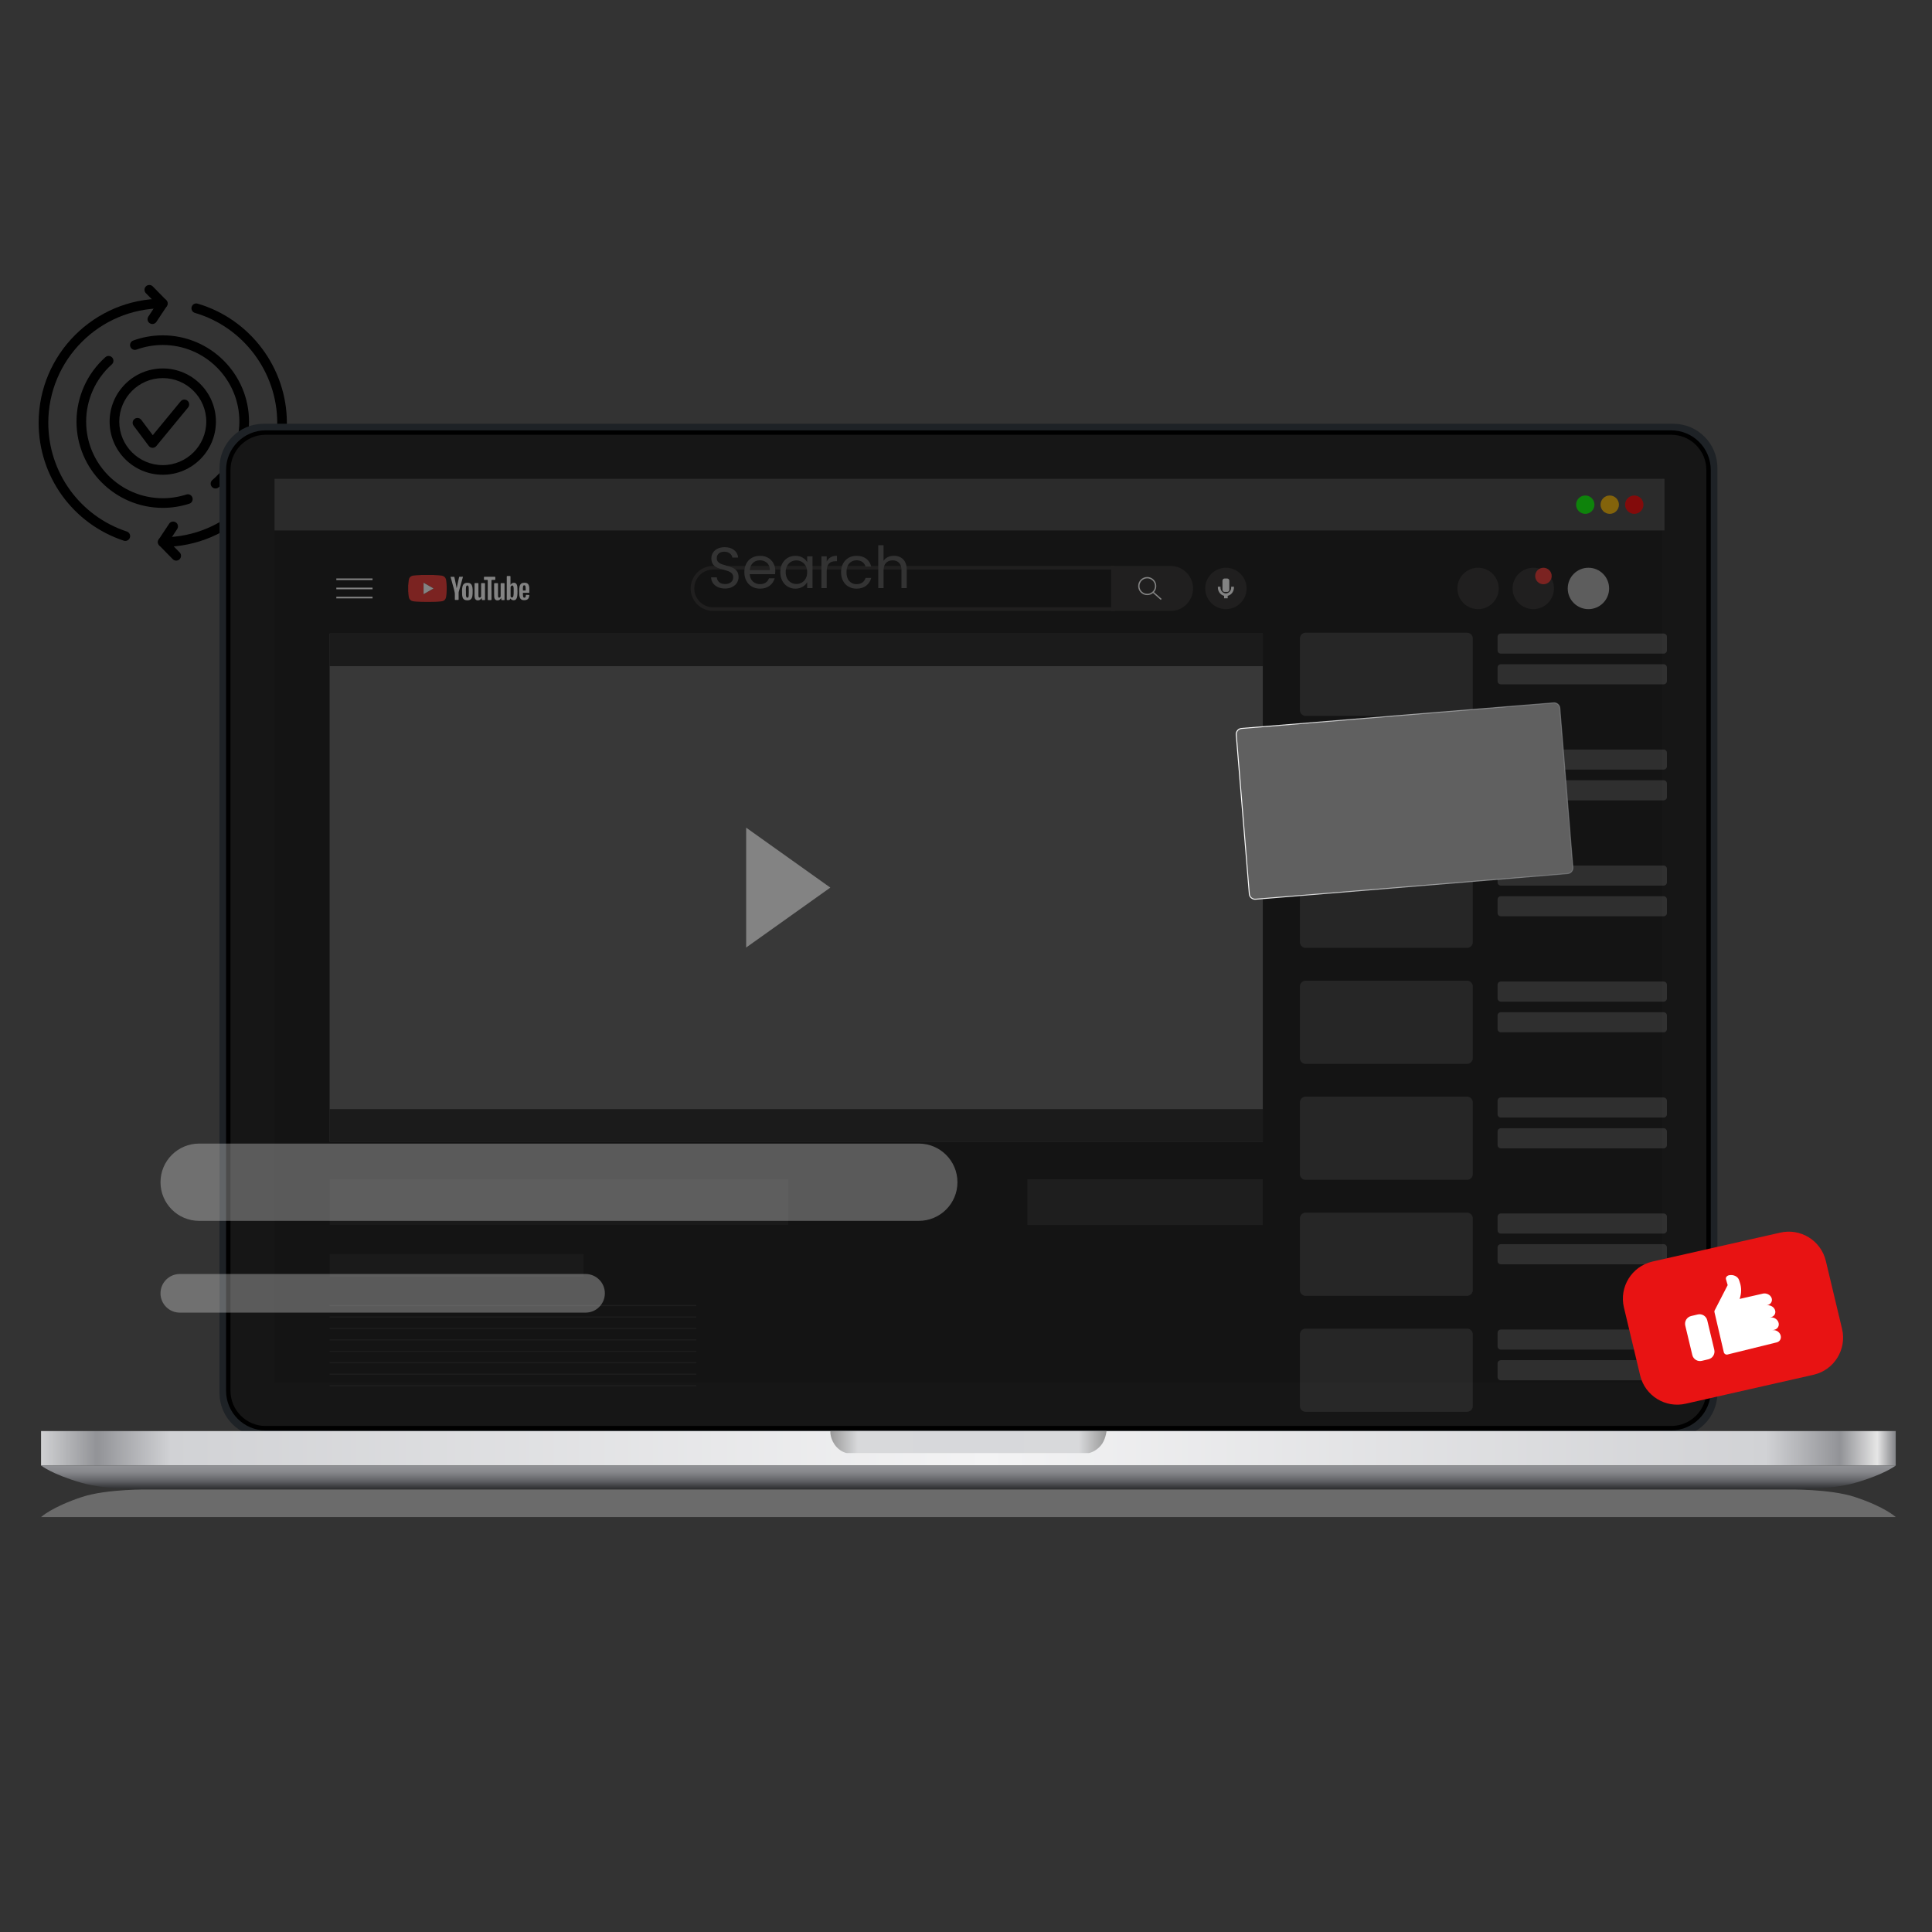 <svg width="400" height="400" viewBox="0 0 400 400" fill="none" xmlns="http://www.w3.org/2000/svg">
<rect x="0" y="0" width="400" height="400" fill="#333333" stroke="none"/>
<path d="M25.944 111.994C25.84 111.994 25.734 111.978 25.63 111.944C15.085 108.459 8 98.651 8 87.537C8 73.368 19.527 61.84 33.697 61.84C34.249 61.84 34.696 62.287 34.696 62.838C34.696 63.389 34.249 63.836 33.697 63.836C20.629 63.836 9.996 74.469 9.996 87.537C9.996 97.788 16.531 106.834 26.257 110.047C26.78 110.22 27.065 110.784 26.892 111.309C26.753 111.728 26.363 111.994 25.944 111.994Z" fill="black"/>
<path d="M33.697 113.233C33.146 113.233 32.699 112.786 32.699 112.235C32.699 111.684 33.146 111.237 33.697 111.237C46.766 111.237 57.399 100.605 57.399 87.536C57.399 77.071 50.39 67.714 40.357 64.782C39.827 64.628 39.524 64.074 39.678 63.544C39.833 63.015 40.388 62.707 40.916 62.866C51.797 66.045 59.395 76.19 59.395 87.536C59.395 101.705 47.867 113.233 33.697 113.233Z" fill="black"/>
<path d="M31.546 67.087C31.358 67.087 31.166 67.033 30.997 66.921C30.537 66.616 30.411 65.997 30.715 65.538L32.422 62.959L30.203 60.698C29.817 60.304 29.824 59.671 30.217 59.285C30.611 58.9 31.243 58.906 31.629 59.298L34.413 62.137C34.743 62.474 34.793 62.995 34.533 63.388L32.38 66.64C32.188 66.93 31.871 67.087 31.546 67.087Z" fill="black"/>
<path d="M36.482 116.071C36.223 116.071 35.965 115.971 35.769 115.772L32.985 112.934C32.655 112.597 32.605 112.076 32.865 111.683L35.018 108.431C35.322 107.973 35.942 107.846 36.402 108.15C36.862 108.454 36.988 109.073 36.683 109.533L34.976 112.112L37.195 114.373C37.581 114.767 37.575 115.399 37.181 115.786C36.987 115.976 36.735 116.071 36.482 116.071Z" fill="black"/>
<path d="M33.699 105.147C23.851 105.147 15.84 97.135 15.84 87.288C15.84 82.197 18.021 77.335 21.824 73.948C22.237 73.581 22.867 73.619 23.234 74.029C23.6 74.442 23.564 75.073 23.152 75.44C19.774 78.448 17.837 82.766 17.837 87.288C17.837 96.035 24.953 103.151 33.699 103.151C35.37 103.151 37.013 102.892 38.584 102.385C39.108 102.209 39.672 102.502 39.841 103.027C40.011 103.551 39.723 104.115 39.198 104.284C37.429 104.857 35.579 105.147 33.699 105.147Z" fill="black"/>
<path d="M44.618 101.136C44.335 101.136 44.054 101.016 43.856 100.785C43.499 100.364 43.55 99.734 43.97 99.377C47.523 96.356 49.561 91.949 49.561 87.289C49.561 78.543 42.445 71.426 33.698 71.426C31.832 71.426 30.005 71.746 28.266 72.38C27.746 72.565 27.175 72.302 26.986 71.783C26.798 71.265 27.065 70.692 27.583 70.503C29.541 69.79 31.599 69.43 33.698 69.43C43.546 69.43 51.558 77.441 51.558 87.29C51.558 92.535 49.264 97.496 45.264 100.898C45.076 101.058 44.846 101.136 44.618 101.136Z" fill="black"/>
<path d="M33.699 98.294C27.632 98.294 22.695 93.358 22.695 87.29C22.695 81.222 27.632 76.285 33.699 76.285C39.767 76.285 44.704 81.222 44.704 87.29C44.704 93.358 39.767 98.294 33.699 98.294ZM33.699 78.282C28.732 78.282 24.692 82.323 24.692 87.29C24.692 92.257 28.732 96.298 33.699 96.298C38.666 96.298 42.707 92.257 42.707 87.29C42.707 82.323 38.666 78.282 33.699 78.282Z" fill="black"/>
<path d="M31.592 92.715C31.262 92.707 30.976 92.56 30.793 92.315L27.66 88.132C27.329 87.691 27.42 87.064 27.861 86.734C28.302 86.406 28.929 86.494 29.258 86.935L31.629 90.1L37.4 83.093C37.751 82.67 38.379 82.607 38.806 82.958C39.231 83.308 39.292 83.938 38.941 84.363L32.363 92.352C32.173 92.582 31.89 92.715 31.592 92.715Z" fill="black"/>
<path d="M346.448 87.738H54.567C49.529 87.738 45.445 91.822 45.445 96.86V288.403C45.445 293.44 49.529 297.524 54.567 297.524H346.448C351.486 297.524 355.57 293.44 355.57 288.403V96.86C355.57 91.822 351.486 87.738 346.448 87.738Z" fill="#1E2226"/>
<path d="M345.99 89.098H55.012C50.479 89.098 46.805 92.772 46.805 97.305V287.945C46.805 292.478 50.479 296.152 55.012 296.152H345.99C350.523 296.152 354.197 292.478 354.197 287.945V97.305C354.197 92.772 350.523 89.098 345.99 89.098Z" fill="black"/>
<path d="M345.99 90.012H55.011C50.984 90.012 47.719 93.277 47.719 97.304V287.944C47.719 291.972 50.984 295.237 55.011 295.237H345.99C350.017 295.237 353.282 291.972 353.282 287.944V97.304C353.282 93.277 350.017 90.012 345.99 90.012Z" fill="#161616"/>
<path d="M344.16 99.133H56.84V286.115H344.16V99.133Z" fill="#141414"/>
<path d="M392.488 296.285H8.5V303.421H392.488V296.285Z" fill="url(#paint0_linear_19716_4656)"/>
<path d="M225.436 300.846H175.327C175.327 300.846 173.835 300.605 172.788 299.065C171.777 297.573 171.921 296.285 171.921 296.285H229.094C229.094 296.285 228.901 298.174 227.867 299.342C226.735 300.617 225.436 300.846 225.436 300.846Z" fill="url(#paint1_linear_19716_4656)"/>
<path d="M8.5 303.41C8.5 303.41 10.702 305.227 16.948 307.02C22.134 308.513 31.039 308.38 31.039 308.38H369.961C369.961 308.38 378.866 308.513 384.052 307.02C390.286 305.227 392.5 303.41 392.5 303.41H8.5Z" fill="url(#paint2_linear_19716_4656)"/>
<path d="M8.5 314.095C8.5 314.095 10.702 312.013 16.948 309.943C22.134 308.222 31.039 308.379 31.039 308.379H369.961C369.961 308.379 378.866 308.222 384.052 309.943C390.286 312.001 392.5 314.095 392.5 314.095H8.5Z" fill="#A4A4A5" fill-opacity="0.5"/>
<g opacity="0.47">
<path d="M261.449 131.168H68.246V236.368H261.449V131.168Z" fill="#606060"/>
<path opacity="0.5" d="M303.738 131H270.32C269.662 131 269.129 131.533 269.129 132.191V147.029C269.129 147.687 269.662 148.22 270.32 148.22H303.738C304.396 148.22 304.93 147.687 304.93 147.029V132.191C304.93 131.533 304.396 131 303.738 131Z" fill="#606060"/>
<path d="M261.449 131.168H68.246V137.919H261.449V131.168Z" fill="#232323"/>
<path d="M261.449 229.629H68.246V236.38H261.449V229.629Z" fill="#232323"/>
<path d="M154.484 171.359V196.173L171.909 183.766L154.484 171.359Z" fill="white"/>
<path opacity="0.3" d="M163.217 244.152H68.246V253.611H163.217V244.152Z" fill="#606060" fill-opacity="0.5"/>
<path opacity="0.3" d="M261.44 244.152H212.715V253.611H261.44V244.152Z" fill="#606060"/>
<path opacity="0.3" d="M144.156 270.195H68.246V270.412H144.156V270.195Z" fill="#606060"/>
<path opacity="0.3" d="M144.156 272.566H68.246V272.783H144.156V272.566Z" fill="#606060"/>
<path opacity="0.3" d="M144.156 274.934H68.246V275.15H144.156V274.934Z" fill="#606060"/>
<path opacity="0.3" d="M144.156 277.293H68.246V277.51H144.156V277.293Z" fill="#606060"/>
<path opacity="0.3" d="M144.156 279.664H68.246V279.881H144.156V279.664Z" fill="#606060"/>
<path opacity="0.3" d="M144.156 282.035H68.246V282.252H144.156V282.035Z" fill="#606060"/>
<path opacity="0.3" d="M144.156 284.406H68.246V284.623H144.156V284.406Z" fill="#606060"/>
<path opacity="0.3" d="M144.156 286.777H68.246V286.994H144.156V286.777Z" fill="#606060"/>
<path opacity="0.3" d="M120.834 259.652H68.246V264.382H120.834V259.652Z" fill="#606060" fill-opacity="0.5"/>
<path opacity="0.5" d="M344.435 131.168H310.741C310.362 131.168 310.055 131.475 310.055 131.854V134.646C310.055 135.025 310.362 135.332 310.741 135.332H344.435C344.814 135.332 345.121 135.025 345.121 134.646V131.854C345.121 131.475 344.814 131.168 344.435 131.168Z" fill="#898989"/>
<path opacity="0.5" d="M344.435 137.52H310.741C310.362 137.52 310.055 137.827 310.055 138.205V140.997C310.055 141.376 310.362 141.683 310.741 141.683H344.435C344.814 141.683 345.121 141.376 345.121 140.997V138.205C345.121 137.827 344.814 137.52 344.435 137.52Z" fill="#898989"/>
<path opacity="0.5" d="M303.738 155.008H270.32C269.662 155.008 269.129 155.541 269.129 156.199V171.037C269.129 171.695 269.662 172.228 270.32 172.228H303.738C304.396 172.228 304.93 171.695 304.93 171.037V156.199C304.93 155.541 304.396 155.008 303.738 155.008Z" fill="#606060"/>
<path opacity="0.5" d="M344.435 155.176H310.741C310.362 155.176 310.055 155.483 310.055 155.862V158.654C310.055 159.032 310.362 159.339 310.741 159.339H344.435C344.814 159.339 345.121 159.032 345.121 158.654V155.862C345.121 155.483 344.814 155.176 344.435 155.176Z" fill="#898989"/>
<path opacity="0.5" d="M344.435 161.539H310.741C310.362 161.539 310.055 161.846 310.055 162.225V165.017C310.055 165.396 310.362 165.703 310.741 165.703H344.435C344.814 165.703 345.121 165.396 345.121 165.017V162.225C345.121 161.846 344.814 161.539 344.435 161.539Z" fill="#898989"/>
<path opacity="0.5" d="M303.738 179.027H270.32C269.662 179.027 269.129 179.561 269.129 180.219V195.056C269.129 195.714 269.662 196.248 270.32 196.248H303.738C304.396 196.248 304.93 195.714 304.93 195.056V180.219C304.93 179.561 304.396 179.027 303.738 179.027Z" fill="#606060"/>
<path opacity="0.5" d="M344.435 179.195H310.741C310.362 179.195 310.055 179.502 310.055 179.881V182.673C310.055 183.052 310.362 183.359 310.741 183.359H344.435C344.814 183.359 345.121 183.052 345.121 182.673V179.881C345.121 179.502 344.814 179.195 344.435 179.195Z" fill="#898989"/>
<path opacity="0.5" d="M344.435 185.547H310.741C310.362 185.547 310.055 185.854 310.055 186.233V189.025C310.055 189.403 310.362 189.711 310.741 189.711H344.435C344.814 189.711 345.121 189.403 345.121 189.025V186.233C345.121 185.854 344.814 185.547 344.435 185.547Z" fill="#898989"/>
<path opacity="0.5" d="M303.738 203.047H270.32C269.662 203.047 269.129 203.58 269.129 204.238V219.076C269.129 219.734 269.662 220.267 270.32 220.267H303.738C304.396 220.267 304.93 219.734 304.93 219.076V204.238C304.93 203.58 304.396 203.047 303.738 203.047Z" fill="#606060"/>
<path opacity="0.5" d="M344.435 203.215H310.741C310.362 203.215 310.055 203.522 310.055 203.901V206.693C310.055 207.071 310.362 207.379 310.741 207.379H344.435C344.814 207.379 345.121 207.071 345.121 206.693V203.901C345.121 203.522 344.814 203.215 344.435 203.215Z" fill="#898989"/>
<path opacity="0.5" d="M344.435 209.566H310.741C310.362 209.566 310.055 209.873 310.055 210.252V213.044C310.055 213.423 310.362 213.73 310.741 213.73H344.435C344.814 213.73 345.121 213.423 345.121 213.044V210.252C345.121 209.873 344.814 209.566 344.435 209.566Z" fill="#898989"/>
<path opacity="0.5" d="M303.738 227.051H270.32C269.662 227.051 269.129 227.584 269.129 228.242V243.08C269.129 243.738 269.662 244.271 270.32 244.271H303.738C304.396 244.271 304.93 243.738 304.93 243.08V228.242C304.93 227.584 304.396 227.051 303.738 227.051Z" fill="#606060"/>
<path opacity="0.5" d="M344.435 227.223H310.741C310.362 227.223 310.055 227.53 310.055 227.909V230.7C310.055 231.079 310.362 231.386 310.741 231.386H344.435C344.814 231.386 345.121 231.079 345.121 230.7V227.909C345.121 227.53 344.814 227.223 344.435 227.223Z" fill="#898989"/>
<path opacity="0.5" d="M344.435 233.586H310.741C310.362 233.586 310.055 233.893 310.055 234.272V237.064C310.055 237.443 310.362 237.75 310.741 237.75H344.435C344.814 237.75 345.121 237.443 345.121 237.064V234.272C345.121 233.893 344.814 233.586 344.435 233.586Z" fill="#898989"/>
<path opacity="0.5" d="M303.738 251.07H270.32C269.662 251.07 269.129 251.604 269.129 252.262V267.099C269.129 267.757 269.662 268.291 270.32 268.291H303.738C304.396 268.291 304.93 267.757 304.93 267.099V252.262C304.93 251.604 304.396 251.07 303.738 251.07Z" fill="#606060"/>
<path opacity="0.5" d="M344.435 251.242H310.741C310.362 251.242 310.055 251.549 310.055 251.928V254.72C310.055 255.099 310.362 255.406 310.741 255.406H344.435C344.814 255.406 345.121 255.099 345.121 254.72V251.928C345.121 251.549 344.814 251.242 344.435 251.242Z" fill="#898989"/>
<path opacity="0.5" d="M344.435 257.594H310.741C310.362 257.594 310.055 257.901 310.055 258.28V261.072C310.055 261.45 310.362 261.757 310.741 261.757H344.435C344.814 261.757 345.121 261.45 345.121 261.072V258.28C345.121 257.901 344.814 257.594 344.435 257.594Z" fill="#898989"/>
<path opacity="0.5" d="M303.738 275.078H270.32C269.662 275.078 269.129 275.611 269.129 276.269V291.107C269.129 291.765 269.662 292.299 270.32 292.299H303.738C304.396 292.299 304.93 291.765 304.93 291.107V276.269C304.93 275.611 304.396 275.078 303.738 275.078Z" fill="#606060"/>
<path opacity="0.5" d="M344.435 275.262H310.741C310.362 275.262 310.055 275.569 310.055 275.948V278.74C310.055 279.118 310.362 279.425 310.741 279.425H344.435C344.814 279.425 345.121 279.118 345.121 278.74V275.948C345.121 275.569 344.814 275.262 344.435 275.262Z" fill="#898989"/>
<path opacity="0.5" d="M344.435 281.613H310.741C310.362 281.613 310.055 281.92 310.055 282.299V285.091C310.055 285.47 310.362 285.777 310.741 285.777H344.435C344.814 285.777 345.121 285.47 345.121 285.091V282.299C345.121 281.92 344.814 281.613 344.435 281.613Z" fill="#898989"/>
<path d="M89.803 119.039C89.803 119.039 89.887 119.063 89.923 119.063C90.392 119.087 90.862 119.099 91.331 119.159C91.957 119.244 92.282 119.544 92.378 120.17C92.498 120.989 92.51 121.819 92.462 122.637C92.45 122.962 92.414 123.287 92.354 123.612C92.258 124.141 91.933 124.442 91.403 124.502C90.525 124.611 89.646 124.611 88.78 124.623C87.877 124.623 86.987 124.611 86.084 124.551C85.88 124.539 85.675 124.514 85.483 124.478C85.049 124.394 84.749 124.105 84.652 123.672C84.58 123.323 84.556 122.974 84.532 122.625C84.532 122.589 84.556 122.541 84.508 122.517V121.145C84.508 121.145 84.532 121.073 84.532 121.037C84.556 120.724 84.58 120.423 84.628 120.11C84.724 119.532 85.049 119.232 85.627 119.159C86.084 119.099 86.541 119.087 87.011 119.063C87.047 119.063 87.095 119.087 87.131 119.039H89.827H89.803ZM87.697 120.64V123.022C88.395 122.625 89.069 122.228 89.767 121.831C89.069 121.434 88.383 121.037 87.697 120.64Z" fill="#ED342E"/>
<path d="M109.574 123.42C109.574 123.42 109.55 123.504 109.538 123.553C109.466 123.926 109.249 124.154 108.876 124.226C108.635 124.275 108.407 124.275 108.178 124.226C107.817 124.13 107.649 123.865 107.576 123.528C107.552 123.408 107.516 123.276 107.516 123.155C107.504 122.578 107.444 121.988 107.576 121.41C107.697 120.905 107.974 120.676 108.503 120.652C108.623 120.652 108.732 120.652 108.84 120.664C109.249 120.737 109.454 120.965 109.538 121.374C109.55 121.447 109.538 121.531 109.586 121.603V122.734C109.165 122.734 108.744 122.734 108.323 122.734C108.286 122.734 108.262 122.734 108.262 122.782C108.262 123.035 108.262 123.288 108.31 123.54C108.347 123.673 108.431 123.745 108.563 123.745C108.696 123.745 108.78 123.685 108.828 123.553C108.864 123.456 108.876 123.348 108.876 123.24C108.876 123.179 108.876 123.143 108.96 123.155C109.141 123.167 109.321 123.179 109.502 123.179C109.55 123.179 109.562 123.216 109.586 123.228V123.42H109.574ZM108.262 121.868C108.262 121.964 108.262 122.084 108.262 122.193C108.262 122.241 108.262 122.265 108.323 122.265C108.479 122.265 108.623 122.265 108.78 122.265C108.816 122.265 108.84 122.265 108.84 122.217C108.84 121.94 108.84 121.663 108.792 121.386C108.768 121.242 108.672 121.182 108.527 121.182C108.407 121.182 108.335 121.242 108.298 121.386C108.262 121.543 108.262 121.699 108.25 121.868H108.262Z" fill="white"/>
<path d="M105.688 121.095C105.833 120.866 106.001 120.734 106.23 120.674C106.579 120.59 106.879 120.746 107.012 121.071C107.084 121.276 107.12 121.48 107.12 121.697C107.144 122.25 107.168 122.816 107.096 123.369C107.072 123.526 107.036 123.694 106.976 123.839C106.879 124.079 106.711 124.248 106.446 124.272C106.157 124.296 105.905 124.212 105.712 123.971C105.7 123.947 105.676 123.923 105.652 123.899C105.652 123.935 105.628 123.947 105.628 123.971C105.58 124.148 105.472 124.236 105.303 124.236C105.207 124.236 105.111 124.236 105.026 124.236C104.942 124.236 104.918 124.212 104.918 124.128C104.918 123.382 104.918 122.635 104.918 121.889C104.918 121.059 104.918 120.229 104.918 119.386C104.918 119.278 104.954 119.254 105.05 119.254C105.219 119.254 105.387 119.254 105.556 119.254C105.676 119.254 105.688 119.29 105.688 119.398C105.688 119.952 105.688 120.505 105.688 121.095ZM106.35 122.515C106.35 122.323 106.35 122.118 106.35 121.925C106.35 121.745 106.338 121.552 106.278 121.384C106.218 121.215 106.061 121.167 105.917 121.264C105.784 121.348 105.712 121.456 105.712 121.613C105.712 122.214 105.712 122.816 105.712 123.418C105.712 123.562 105.784 123.658 105.929 123.694C106.085 123.73 106.194 123.67 106.254 123.526C106.278 123.466 106.29 123.406 106.302 123.345C106.35 123.069 106.35 122.78 106.35 122.503V122.515Z" fill="white"/>
<path d="M99.706 123.794C99.562 124.047 99.393 124.215 99.141 124.275C98.683 124.384 98.346 124.155 98.274 123.686C98.262 123.566 98.25 123.433 98.25 123.313C98.25 122.494 98.25 121.676 98.25 120.846C98.25 120.75 98.262 120.726 98.37 120.726C98.563 120.726 98.755 120.726 98.948 120.726C99.032 120.726 99.056 120.75 99.056 120.834C99.056 121.628 99.056 122.422 99.056 123.217C99.056 123.337 99.056 123.457 99.092 123.578C99.116 123.674 99.177 123.722 99.285 123.722C99.478 123.722 99.61 123.59 99.61 123.397C99.61 122.543 99.61 121.688 99.61 120.834C99.61 120.738 99.634 120.713 99.73 120.726C99.935 120.726 100.127 120.726 100.332 120.726C100.404 120.726 100.416 120.75 100.416 120.822C100.416 121.929 100.416 123.048 100.416 124.155C100.416 124.215 100.416 124.239 100.332 124.239C100.175 124.239 100.019 124.239 99.85 124.239C99.79 124.239 99.778 124.215 99.766 124.167C99.754 124.059 99.73 123.951 99.706 123.794Z" fill="white"/>
<path d="M103.761 123.793C103.628 124.022 103.484 124.19 103.255 124.263C102.762 124.419 102.377 124.154 102.329 123.649C102.305 123.42 102.305 123.192 102.305 122.963C102.305 122.265 102.305 121.555 102.305 120.857C102.305 120.761 102.329 120.737 102.425 120.737C102.618 120.737 102.81 120.737 103.003 120.737C103.087 120.737 103.111 120.761 103.111 120.845C103.111 121.651 103.111 122.457 103.111 123.264C103.111 123.372 103.111 123.48 103.135 123.577C103.171 123.709 103.231 123.745 103.364 123.733C103.532 123.721 103.652 123.589 103.652 123.42C103.652 122.566 103.652 121.711 103.652 120.857C103.652 120.761 103.665 120.725 103.773 120.737C103.965 120.737 104.17 120.737 104.362 120.737C104.435 120.737 104.459 120.749 104.459 120.833C104.459 121.94 104.459 123.047 104.459 124.154C104.459 124.226 104.447 124.25 104.362 124.25C104.206 124.25 104.062 124.25 103.905 124.25C103.845 124.25 103.821 124.25 103.809 124.178C103.809 124.07 103.773 123.962 103.749 123.805L103.761 123.793Z" fill="white"/>
<path d="M97.854 122.567C97.854 122.808 97.854 123.132 97.794 123.445C97.673 124.035 97.36 124.288 96.759 124.288C96.626 124.288 96.506 124.276 96.386 124.252C96.001 124.155 95.808 123.891 95.736 123.53C95.7 123.373 95.676 123.217 95.676 123.06C95.664 122.543 95.627 122.025 95.736 121.508C95.868 120.834 96.314 120.617 96.939 120.678C97.433 120.726 97.709 120.978 97.818 121.652C97.866 121.929 97.866 122.218 97.854 122.579V122.567ZM96.47 122.471C96.47 122.699 96.47 122.916 96.47 123.144C96.47 123.289 96.482 123.445 96.542 123.59C96.578 123.686 96.65 123.746 96.759 123.746C96.867 123.746 96.939 123.698 96.975 123.602C97.011 123.53 97.023 123.445 97.035 123.349C97.072 122.82 97.06 122.302 97.047 121.773C97.047 121.628 97.035 121.484 96.975 121.351C96.939 121.255 96.867 121.207 96.759 121.207C96.65 121.207 96.578 121.267 96.542 121.363C96.506 121.436 96.494 121.52 96.482 121.604C96.446 121.893 96.47 122.194 96.458 122.483L96.47 122.471Z" fill="white"/>
<path d="M93.281 119.426C93.534 119.426 93.763 119.426 94.003 119.426C94.076 119.426 94.076 119.474 94.076 119.51C94.232 120.268 94.412 121.015 94.545 121.785C94.545 121.785 94.545 121.797 94.545 121.809C94.629 121.424 94.701 121.051 94.785 120.678C94.87 120.281 94.966 119.895 95.05 119.498C95.05 119.45 95.074 119.414 95.135 119.414C95.375 119.414 95.604 119.414 95.856 119.414C95.784 119.691 95.7 119.956 95.628 120.22C95.411 121.003 95.183 121.797 94.966 122.579C94.954 122.639 94.954 122.687 94.954 122.747C94.954 123.193 94.954 123.638 94.954 124.083C94.954 124.179 94.93 124.216 94.834 124.216C94.653 124.216 94.473 124.216 94.292 124.216C94.196 124.216 94.172 124.191 94.172 124.095C94.172 123.83 94.172 123.578 94.172 123.313C94.196 122.88 94.124 122.471 94.003 122.049C93.751 121.195 93.522 120.341 93.293 119.474C93.293 119.45 93.293 119.438 93.281 119.414V119.426Z" fill="white"/>
<path d="M101.764 122.158C101.764 122.808 101.764 123.469 101.764 124.119C101.764 124.216 101.74 124.24 101.643 124.24C101.463 124.24 101.294 124.24 101.114 124.24C101.018 124.24 100.981 124.216 100.981 124.107C100.981 123.012 100.981 121.917 100.981 120.822C100.981 120.605 100.981 120.389 100.981 120.172C100.981 120.1 100.969 120.064 100.885 120.064C100.693 120.064 100.488 120.064 100.295 120.064C100.223 120.064 100.199 120.064 100.199 119.968C100.199 119.811 100.199 119.667 100.199 119.51C100.199 119.438 100.211 119.414 100.295 119.414C101.018 119.414 101.728 119.414 102.45 119.414C102.522 119.414 102.546 119.438 102.546 119.51C102.546 119.667 102.546 119.823 102.546 119.98C102.546 120.04 102.522 120.064 102.462 120.064C102.269 120.064 102.089 120.064 101.896 120.064C101.788 120.064 101.752 120.088 101.752 120.196C101.752 120.846 101.752 121.496 101.752 122.146L101.764 122.158Z" fill="white"/>
<path d="M87.695 120.641C88.381 121.038 89.067 121.423 89.765 121.832C89.067 122.229 88.393 122.626 87.695 123.023V120.641Z" fill="white"/>
<path d="M77.13 119.762H69.633V120.099H77.13V119.762Z" fill="white"/>
<path d="M77.13 121.664H69.633V122.001H77.13V121.664Z" fill="white"/>
<path d="M77.13 123.551H69.633V123.888H77.13V123.551Z" fill="white"/>
<path d="M230.44 117.547V126.115H147.647C145.277 126.115 143.363 124.202 143.363 121.831C143.363 120.652 143.845 119.581 144.615 118.798C145.385 118.016 146.456 117.547 147.647 117.547H230.44Z" fill="#121212" stroke="#2D2B2A" stroke-width="0.75" stroke-miterlimit="10"/>
<path d="M246.639 121.831C246.639 123.01 246.158 124.081 245.387 124.863C244.617 125.646 243.546 126.115 242.355 126.115H230.441V117.547H242.355C244.726 117.547 246.639 119.46 246.639 121.831Z" fill="#2D2B2A" stroke="#2D2B2A" stroke-width="0.75" stroke-miterlimit="10"/>
<path d="M253.811 126.115C256.177 126.115 258.095 124.197 258.095 121.831C258.095 119.465 256.177 117.547 253.811 117.547C251.445 117.547 249.527 119.465 249.527 121.831C249.527 124.197 251.445 126.115 253.811 126.115Z" fill="#2D2B2A"/>
<path d="M150.127 121.846C149.575 121.846 149.079 121.75 148.639 121.558C148.207 121.358 147.867 121.086 147.619 120.742C147.371 120.39 147.243 119.986 147.235 119.53H148.399C148.439 119.922 148.599 120.254 148.879 120.526C149.167 120.79 149.583 120.922 150.127 120.922C150.647 120.922 151.055 120.794 151.351 120.538C151.655 120.274 151.807 119.938 151.807 119.53C151.807 119.21 151.719 118.95 151.543 118.75C151.367 118.55 151.147 118.398 150.883 118.294C150.619 118.19 150.263 118.078 149.815 117.958C149.263 117.814 148.819 117.67 148.483 117.526C148.155 117.382 147.871 117.158 147.631 116.854C147.399 116.542 147.283 116.126 147.283 115.606C147.283 115.15 147.399 114.746 147.631 114.394C147.863 114.042 148.187 113.77 148.603 113.578C149.027 113.386 149.511 113.29 150.055 113.29C150.839 113.29 151.479 113.486 151.975 113.878C152.479 114.27 152.763 114.79 152.827 115.438H151.627C151.587 115.118 151.419 114.838 151.123 114.598C150.827 114.35 150.435 114.226 149.947 114.226C149.491 114.226 149.119 114.346 148.831 114.586C148.543 114.818 148.399 115.146 148.399 115.57C148.399 115.874 148.483 116.122 148.651 116.314C148.827 116.506 149.039 116.654 149.287 116.758C149.543 116.854 149.899 116.966 150.355 117.094C150.907 117.246 151.351 117.398 151.687 117.55C152.023 117.694 152.311 117.922 152.551 118.234C152.791 118.538 152.911 118.954 152.911 119.482C152.911 119.89 152.803 120.274 152.587 120.634C152.371 120.994 152.051 121.286 151.627 121.51C151.203 121.734 150.703 121.846 150.127 121.846ZM160.518 118.222C160.518 118.43 160.506 118.65 160.482 118.882H155.226C155.266 119.53 155.486 120.038 155.886 120.406C156.294 120.766 156.786 120.946 157.362 120.946C157.834 120.946 158.226 120.838 158.538 120.622C158.858 120.398 159.082 120.102 159.21 119.734H160.386C160.21 120.366 159.858 120.882 159.33 121.282C158.802 121.674 158.146 121.87 157.362 121.87C156.738 121.87 156.178 121.73 155.682 121.45C155.194 121.17 154.81 120.774 154.53 120.262C154.25 119.742 154.11 119.142 154.11 118.462C154.11 117.782 154.246 117.186 154.518 116.674C154.79 116.162 155.17 115.77 155.658 115.498C156.154 115.218 156.722 115.078 157.362 115.078C157.986 115.078 158.538 115.214 159.018 115.486C159.498 115.758 159.866 116.134 160.122 116.614C160.386 117.086 160.518 117.622 160.518 118.222ZM159.39 117.994C159.39 117.578 159.298 117.222 159.114 116.926C158.93 116.622 158.678 116.394 158.358 116.242C158.046 116.082 157.698 116.002 157.314 116.002C156.762 116.002 156.29 116.178 155.898 116.53C155.514 116.882 155.294 117.37 155.238 117.994H159.39ZM161.551 118.45C161.551 117.778 161.687 117.19 161.959 116.686C162.231 116.174 162.603 115.778 163.075 115.498C163.555 115.218 164.087 115.078 164.671 115.078C165.247 115.078 165.747 115.202 166.171 115.45C166.595 115.698 166.911 116.01 167.119 116.386V115.186H168.223V121.762H167.119V120.538C166.903 120.922 166.579 121.242 166.147 121.498C165.723 121.746 165.227 121.87 164.659 121.87C164.075 121.87 163.547 121.726 163.075 121.438C162.603 121.15 162.231 120.746 161.959 120.226C161.687 119.706 161.551 119.114 161.551 118.45ZM167.119 118.462C167.119 117.966 167.019 117.534 166.819 117.166C166.619 116.798 166.347 116.518 166.003 116.326C165.667 116.126 165.295 116.026 164.887 116.026C164.479 116.026 164.107 116.122 163.771 116.314C163.435 116.506 163.167 116.786 162.967 117.154C162.767 117.522 162.667 117.954 162.667 118.45C162.667 118.954 162.767 119.394 162.967 119.77C163.167 120.138 163.435 120.422 163.771 120.622C164.107 120.814 164.479 120.91 164.887 120.91C165.295 120.91 165.667 120.814 166.003 120.622C166.347 120.422 166.619 120.138 166.819 119.77C167.019 119.394 167.119 118.958 167.119 118.462ZM171.161 116.254C171.353 115.878 171.625 115.586 171.977 115.378C172.337 115.17 172.773 115.066 173.285 115.066V116.194H172.997C171.773 116.194 171.161 116.858 171.161 118.186V121.762H170.069V115.186H171.161V116.254ZM174.137 118.462C174.137 117.782 174.273 117.19 174.545 116.686C174.817 116.174 175.193 115.778 175.673 115.498C176.161 115.218 176.717 115.078 177.341 115.078C178.149 115.078 178.813 115.274 179.333 115.666C179.861 116.058 180.209 116.602 180.377 117.298H179.201C179.089 116.898 178.869 116.582 178.541 116.35C178.221 116.118 177.821 116.002 177.341 116.002C176.717 116.002 176.213 116.218 175.829 116.65C175.445 117.074 175.253 117.678 175.253 118.462C175.253 119.254 175.445 119.866 175.829 120.298C176.213 120.73 176.717 120.946 177.341 120.946C177.821 120.946 178.221 120.834 178.541 120.61C178.861 120.386 179.081 120.066 179.201 119.65H180.377C180.201 120.322 179.849 120.862 179.321 121.27C178.793 121.67 178.133 121.87 177.341 121.87C176.717 121.87 176.161 121.73 175.673 121.45C175.193 121.17 174.817 120.774 174.545 120.262C174.273 119.75 174.137 119.15 174.137 118.462ZM185.098 115.066C185.594 115.066 186.042 115.174 186.442 115.39C186.842 115.598 187.154 115.914 187.378 116.338C187.61 116.762 187.726 117.278 187.726 117.886V121.762H186.646V118.042C186.646 117.386 186.482 116.886 186.154 116.542C185.826 116.19 185.378 116.014 184.81 116.014C184.234 116.014 183.774 116.194 183.43 116.554C183.094 116.914 182.926 117.438 182.926 118.126V121.762H181.834V112.882H182.926V116.122C183.142 115.786 183.438 115.526 183.814 115.342C184.198 115.158 184.626 115.066 185.098 115.066Z" fill="#565656"/>
<path d="M238.914 122.59C239.227 122.241 239.395 121.808 239.395 121.338C239.395 120.303 238.553 119.461 237.518 119.461C236.483 119.461 235.641 120.303 235.641 121.338C235.641 122.373 236.483 123.215 237.518 123.215C237.963 123.215 238.384 123.059 238.721 122.782L240.322 124.202L240.502 123.998L238.914 122.59ZM237.518 122.939C236.627 122.939 235.917 122.217 235.917 121.338C235.917 120.46 236.639 119.738 237.518 119.738C238.396 119.738 239.13 120.46 239.13 121.338C239.13 121.783 238.95 122.193 238.637 122.493C238.336 122.782 237.939 122.939 237.53 122.939H237.518Z" fill="white"/>
<path d="M254.072 119.773H253.543C253.297 119.773 253.098 119.973 253.098 120.219V122.108C253.098 122.354 253.297 122.553 253.543 122.553H254.072C254.318 122.553 254.518 122.354 254.518 122.108V120.219C254.518 119.973 254.318 119.773 254.072 119.773Z" fill="white"/>
<path d="M255.47 121.469V121.637C255.47 121.721 255.47 121.794 255.458 121.878C255.361 122.612 254.856 123.202 254.182 123.358V123.876H253.436V123.358C252.774 123.202 252.257 122.612 252.16 121.866C252.148 121.794 252.148 121.721 252.148 121.637V121.469H252.69V121.637C252.69 121.709 252.69 121.77 252.702 121.83C252.786 122.407 253.256 122.853 253.797 122.853C254.339 122.853 254.82 122.407 254.892 121.83C254.892 121.77 254.904 121.709 254.904 121.637V121.469H255.446H255.47Z" fill="white"/>
<path d="M328.866 126.115C331.232 126.115 333.15 124.197 333.15 121.831C333.15 119.465 331.232 117.547 328.866 117.547C326.5 117.547 324.582 119.465 324.582 121.831C324.582 124.197 326.5 126.115 328.866 126.115Z" fill="#AFAFAF"/>
<path d="M317.448 126.115C319.814 126.115 321.732 124.197 321.732 121.831C321.732 119.465 319.814 117.547 317.448 117.547C315.082 117.547 313.164 119.465 313.164 121.831C313.164 124.197 315.082 126.115 317.448 126.115Z" fill="#2D2B2A"/>
<path d="M306.015 126.115C308.381 126.115 310.299 124.197 310.299 121.831C310.299 119.465 308.381 117.547 306.015 117.547C303.648 117.547 301.73 119.465 301.73 121.831C301.73 124.197 303.648 126.115 306.015 126.115Z" fill="#2D2B2A"/>
<path d="M319.553 120.964C320.496 120.964 321.261 120.199 321.261 119.256C321.261 118.312 320.496 117.547 319.553 117.547C318.609 117.547 317.844 118.312 317.844 119.256C317.844 120.199 318.609 120.964 319.553 120.964Z" fill="#ED342E"/>
<path d="M344.617 99.133H56.84V109.831H344.617V99.133Z" fill="#444444"/>
<path d="M338.358 106.389C339.408 106.389 340.26 105.537 340.26 104.487C340.26 103.437 339.408 102.586 338.358 102.586C337.308 102.586 336.457 103.437 336.457 104.487C336.457 105.537 337.308 106.389 338.358 106.389Z" fill="#FF0000"/>
<path d="M333.28 106.389C334.33 106.389 335.182 105.537 335.182 104.487C335.182 103.437 334.33 102.586 333.28 102.586C332.23 102.586 331.379 103.437 331.379 104.487C331.379 105.537 332.23 106.389 333.28 106.389Z" fill="#FFBC00"/>
<path d="M328.214 106.389C329.264 106.389 330.115 105.537 330.115 104.487C330.115 103.437 329.264 102.586 328.214 102.586C327.164 102.586 326.312 103.437 326.312 104.487C326.312 105.537 327.164 106.389 328.214 106.389Z" fill="#07FF00"/>
</g>
<path opacity="0.3" d="M190.23 236.766H41.23C36.812 236.766 33.23 240.347 33.23 244.766C33.23 249.184 36.812 252.766 41.23 252.766H190.23C194.649 252.766 198.23 249.184 198.23 244.766C198.23 240.347 194.649 236.766 190.23 236.766Z" fill="white"/>
<path opacity="0.3" d="M121.23 263.766H37.23C35.021 263.766 33.23 265.556 33.23 267.766C33.23 269.975 35.021 271.766 37.23 271.766H121.23C123.44 271.766 125.23 269.975 125.23 267.766C125.23 265.556 123.44 263.766 121.23 263.766Z" fill="white"/>
<path d="M321.664 145.515L257.043 150.817C256.387 150.87 255.899 151.446 255.953 152.101L258.659 185.084C258.713 185.739 259.288 186.227 259.943 186.174L324.565 180.872C325.221 180.818 325.708 180.243 325.655 179.587L322.949 146.605C322.895 145.949 322.32 145.461 321.664 145.515Z" fill="#606060"/>
<path d="M321.664 145.515L257.043 150.817C256.387 150.87 255.899 151.446 255.953 152.101L258.659 185.084C258.713 185.739 259.288 186.227 259.943 186.174L324.565 180.872C325.221 180.818 325.708 180.243 325.655 179.587L322.949 146.605C322.895 145.949 322.32 145.461 321.664 145.515Z" stroke="url(#paint3_linear_19716_4656)" stroke-width="0.2" stroke-miterlimit="10"/>
<path d="M381.377 275.117L378.017 261.057C377.007 256.817 372.747 254.207 368.517 255.217L342.057 261.207C337.817 262.217 335.207 266.477 336.217 270.707L339.577 284.767C340.587 289.007 344.847 291.617 349.077 290.607L375.537 284.617C379.777 283.607 382.387 279.347 381.377 275.117Z" fill="#E81313"/>
<path d="M364.956 267.839L360.166 268.929C360.566 267.799 360.586 266.629 360.226 265.549L360.056 265.029C359.806 264.269 358.866 263.829 357.956 264.029C357.516 264.129 357.236 264.499 357.346 264.859L357.696 266.069L354.996 271.319C354.946 271.419 354.926 271.529 354.956 271.639L356.896 279.969C356.976 280.309 357.316 280.519 357.656 280.439L367.836 277.929C368.546 277.759 368.896 277.049 368.616 276.349C368.346 275.669 367.576 275.259 366.886 275.429L367.356 275.319C368.106 275.139 368.466 274.419 368.186 273.719C367.906 273.029 367.106 272.619 366.386 272.789L366.626 272.729C367.376 272.549 367.756 271.849 367.476 271.169C367.206 270.499 366.396 270.109 365.676 270.269L365.906 270.219C366.656 270.049 367.046 269.359 366.776 268.699C366.506 268.049 365.706 267.669 364.976 267.829L364.956 267.839Z" fill="white"/>
<path d="M351.492 272.145L350.13 272.47C349.249 272.681 348.706 273.566 348.916 274.447L350.371 280.535C350.582 281.416 351.467 281.96 352.348 281.749L353.709 281.424C354.59 281.213 355.134 280.328 354.923 279.447L353.468 273.359C353.258 272.478 352.373 271.934 351.492 272.145Z" fill="white"/>
<defs>
<linearGradient id="paint0_linear_19716_4656" x1="8.5" y1="299.847" x2="392.5" y2="299.847" gradientUnits="userSpaceOnUse">
<stop stop-color="#D0D1D3"/>
<stop offset="0.03" stop-color="#929397"/>
<stop offset="0.07" stop-color="#D1D2D5"/>
<stop offset="0.51" stop-color="#F3F3F4"/>
<stop offset="0.93" stop-color="#D1D2D5"/>
<stop offset="0.97" stop-color="#929397"/>
<stop offset="0.99" stop-color="#E6E6E6"/>
<stop offset="1" stop-color="#828387"/>
</linearGradient>
<linearGradient id="paint1_linear_19716_4656" x1="171.909" y1="298.56" x2="229.094" y2="298.56" gradientUnits="userSpaceOnUse">
<stop stop-color="#999999"/>
<stop offset="0.1" stop-color="#D8D9DB"/>
<stop offset="0.5" stop-color="#D7D8DB"/>
<stop offset="0.9" stop-color="#D8D9DB"/>
<stop offset="1" stop-color="#999999"/>
</linearGradient>
<linearGradient id="paint2_linear_19716_4656" x1="200.5" y1="308.38" x2="200.5" y2="303.41" gradientUnits="userSpaceOnUse">
<stop stop-color="#2B2C2E"/>
<stop offset="0.12" stop-color="#3C3D40"/>
<stop offset="0.34" stop-color="#5F6064"/>
<stop offset="0.73" stop-color="#88898D"/>
<stop offset="1" stop-color="#909195"/>
</linearGradient>
<linearGradient id="paint3_linear_19716_4656" x1="255.828" y1="165.829" x2="325.781" y2="165.829" gradientUnits="userSpaceOnUse">
<stop stop-color="white"/>
<stop offset="1" stop-color="#939598" stop-opacity="0.5"/>
</linearGradient>
</defs>
</svg>

